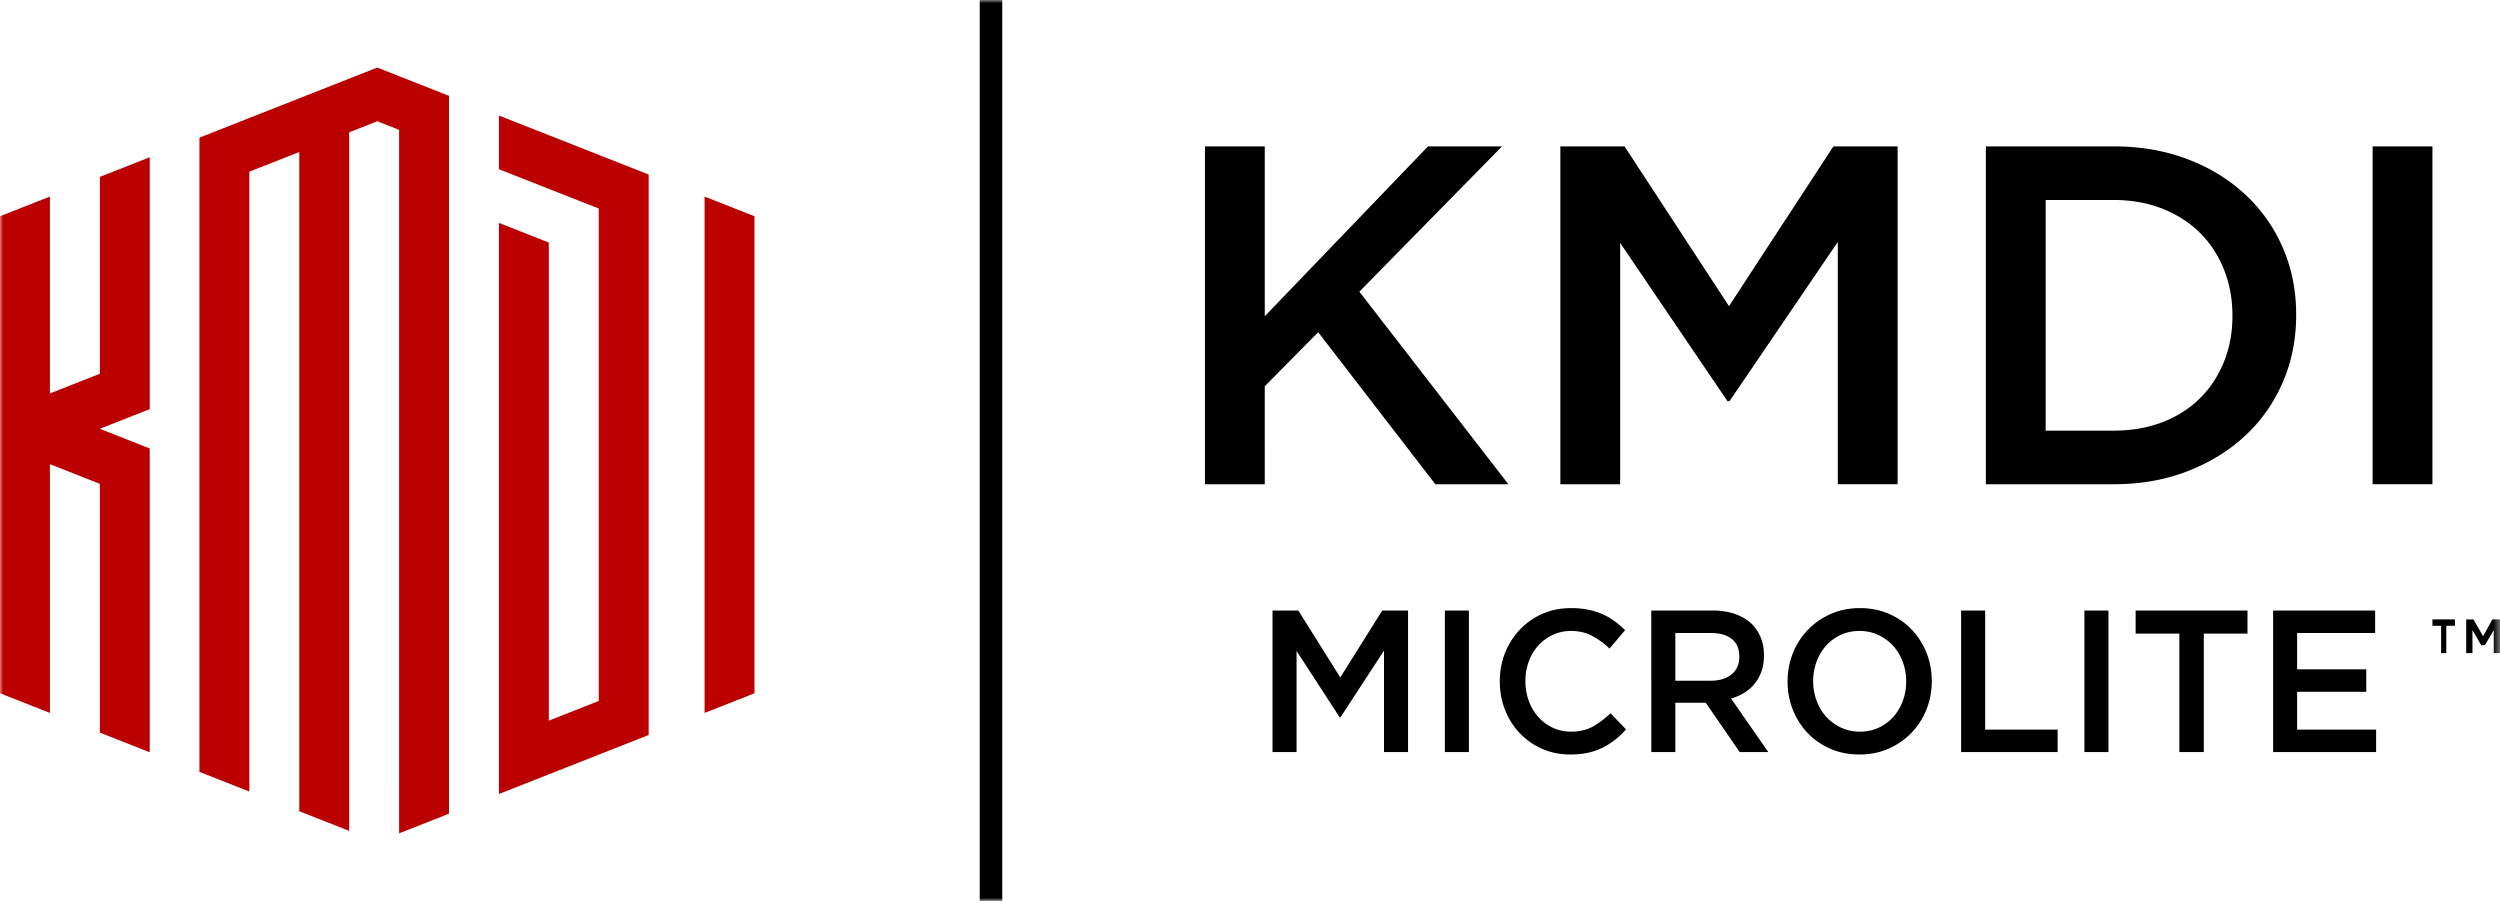 <svg width="399.6" height="144" viewBox="0 0 399.6 144" xmlns="http://www.w3.org/2000/svg" xmlns:xlink="http://www.w3.org/1999/xlink">
    <defs>
        <path id="9ndfvue5pa" d="M0 144h399.6V0H0z"/>
    </defs>
    <g fill="none" fill-rule="evenodd">
        <path d="M192.6 23.4h9.559v27.154L228.25 23.4h11.832l-22.801 23.221 23.82 30.779h-11.675L210.7 53.1l-8.542 8.64V77.4H192.6v-54zm56.808 0h10.263l16.692 25.535L293.05 23.4h10.265v54h-9.56V38.674L276.44 64.13h-.313l-17.16-25.3V77.4h-9.56v-54zm88.383 45.437c2.872 0 5.485-.45 7.835-1.35 2.353-.913 4.35-2.173 5.994-3.805 1.646-1.62 2.926-3.562 3.84-5.812.915-2.237 1.371-4.679 1.371-7.316v-.153c0-2.637-.456-5.093-1.372-7.356-.913-2.276-2.193-4.23-3.839-5.848-1.644-1.634-3.641-2.907-5.994-3.846-2.35-.925-4.963-1.388-7.835-1.388h-10.812v36.874h10.812zM317.418 23.4h20.451c4.285 0 8.216.682 11.794 2.046 3.577 1.362 6.658 3.253 9.244 5.669a25.238 25.238 0 0 1 5.994 8.524c1.412 3.267 2.116 6.8 2.116 10.607v.155c0 3.806-.704 7.354-2.116 10.644-1.41 3.29-3.407 6.147-5.994 8.563-2.586 2.418-5.667 4.32-9.244 5.708-3.578 1.39-7.51 2.084-11.794 2.084h-20.45v-54zm61.823 54h9.559v-54h-9.559v54zM203.4 97.587h4.125l6.706 10.697 6.707-10.697h4.124v22.625h-3.841v-16.225l-6.957 10.666h-.128l-6.894-10.601v16.16H203.4V97.587zm27.547 22.625h3.842V97.587h-3.842v22.625zm20.024.388c-1.617 0-3.105-.302-4.47-.905a11.093 11.093 0 0 1-3.553-2.474c-1.002-1.044-1.79-2.278-2.362-3.7-.572-1.423-.855-2.941-.855-4.556v-.065c0-1.617.277-3.132.84-4.542a11.548 11.548 0 0 1 2.362-3.716 11.196 11.196 0 0 1 3.598-2.524c1.386-.612 2.919-.918 4.597-.918 1.007 0 1.927.086 2.754.259.832.173 1.59.414 2.284.726.694.312 1.332.683 1.92 1.114.588.432 1.144.907 1.668 1.425l-2.485 2.94a12.443 12.443 0 0 0-2.802-2.036c-.988-.518-2.112-.777-3.37-.777-1.049 0-2.022.21-2.91.63-.893.42-1.665.991-2.315 1.713a7.72 7.72 0 0 0-1.512 2.537 8.911 8.911 0 0 0-.537 3.102v.067c0 1.099.18 2.137.537 3.118.356.98.86 1.836 1.512 2.57a7.113 7.113 0 0 0 2.315 1.729c.888.422 1.861.63 2.91.63 1.342 0 2.498-.265 3.464-.791.965-.53 1.92-1.244 2.865-2.15l2.486 2.585c-.567.626-1.16 1.18-1.777 1.664-.62.485-1.287.905-2 1.262-.714.353-1.496.624-2.346.808-.85.185-1.79.275-2.818.275zm22.494-11.796c1.391 0 2.5-.34 3.318-1.026.822-.677 1.233-1.603 1.233-2.773v-.065c0-1.234-.4-2.17-1.202-2.807-.797-.64-1.927-.958-3.38-.958h-5.65v7.629h5.681zm-9.522-11.217h9.822c1.386 0 2.615.2 3.683.598 1.072.398 1.965.954 2.678 1.664a6.579 6.579 0 0 1 1.353 2.166c.315.818.472 1.725.472 2.716v.064c0 .926-.132 1.76-.394 2.504a6.608 6.608 0 0 1-1.085 1.972 6.586 6.586 0 0 1-1.654 1.454 8.12 8.12 0 0 1-2.125.922l5.95 8.565h-4.566l-5.428-7.886h-4.865v7.886h-3.84V97.587zm33.34 19.36c1.086 0 2.083-.208 2.997-.63a7.163 7.163 0 0 0 2.334-1.713 7.874 7.874 0 0 0 1.515-2.537c.37-.97.553-2.005.553-3.102v-.065a8.79 8.79 0 0 0-.553-3.12 7.696 7.696 0 0 0-1.53-2.552 7.487 7.487 0 0 0-2.369-1.731c-.92-.432-1.924-.646-3.01-.646-1.086 0-2.083.21-2.995.63a7.13 7.13 0 0 0-2.335 1.713 7.934 7.934 0 0 0-1.518 2.537 8.703 8.703 0 0 0-.55 3.102v.067a8.82 8.82 0 0 0 .55 3.118 7.713 7.713 0 0 0 1.533 2.552 7.458 7.458 0 0 0 2.366 1.731c.923.43 1.927.646 3.012.646zm-.063 3.653c-1.701 0-3.253-.308-4.66-.922-1.406-.614-2.614-1.448-3.62-2.506a11.487 11.487 0 0 1-2.36-3.698 11.98 11.98 0 0 1-.852-4.51v-.064c0-1.595.284-3.098.852-4.509a11.415 11.415 0 0 1 2.39-3.718 11.586 11.586 0 0 1 3.653-2.537c1.407-.624 2.961-.936 4.66-.936 1.701 0 3.251.306 4.66.918 1.406.616 2.612 1.452 3.62 2.508a11.544 11.544 0 0 1 2.362 3.7c.564 1.411.85 2.914.85 4.507v.067c0 1.593-.286 3.096-.85 4.509a11.469 11.469 0 0 1-2.393 3.716 11.525 11.525 0 0 1-3.652 2.537c-1.407.624-2.959.938-4.66.938zm16.246-23.013h3.841v19.036h11.585v3.589h-15.426V97.587zm19.705 22.625h3.842V97.587h-3.842v22.625zm15.177-18.94h-6.99v-3.685h17.883v3.684h-6.988v18.94h-3.905v-18.94zm14.986-3.685h16.307v3.588h-12.467v5.816h11.051v3.589h-11.05v6.043H379.8v3.589h-16.466V97.587z" fill="#000"/>
        <mask id="vvo8u18v3b" fill="#fff">
            <use xlink:href="#9ndfvue5pa"/>
        </mask>
        <path fill="#000" mask="url(#vvo8u18v3b)" d="M156.6 144h3.6V0h-3.6z"/>
        <path d="M0 34.565V110.813l7.978 3.144V74.194l7.98 3.143V117.101l7.977 3.146V71.684l-7.978-3.146 7.978-3.142V25.131l-7.978 3.144v31.466l-7.98 3.146V31.42L0 34.565zm95.706 77.476-7.98 3.146V38.773l-7.977-3.144v91.283l7.978-3.144 7.98-3.145 7.977-3.144V27.897l-7.978-3.143-7.98-3.144-7.977-3.144v8.581l7.978 3.144 7.98 3.144v78.706zm16.914-72.038V113.957l7.98-3.144V34.565l-7.98-3.144v8.582zm-48.826 84.616v8.581l7.977-3.144V15.322l-7.977-3.146L60.3 10.8l-4.486 1.768-7.977 3.143-7.98 3.146-7.977 3.144v101.376l7.977 3.144V27.439l7.98-3.146V129.665l7.977 3.144V21.149l4.486-1.768 3.494 1.377v103.86z" fill="#BA0100" mask="url(#vvo8u18v3b)"/>
        <path fill="#000" mask="url(#vvo8u18v3b)" d="M388.8 100.03h1.386v4.37h.827v-4.37h1.387V99h-3.6zM398.602 99h-.216l-1.486 2.7-1.552-2.7H394.2v5.4h.998v-3.68l1.394 2.404h.599l1.41-2.416v3.692h.999V99z"/>
    </g>
</svg>
